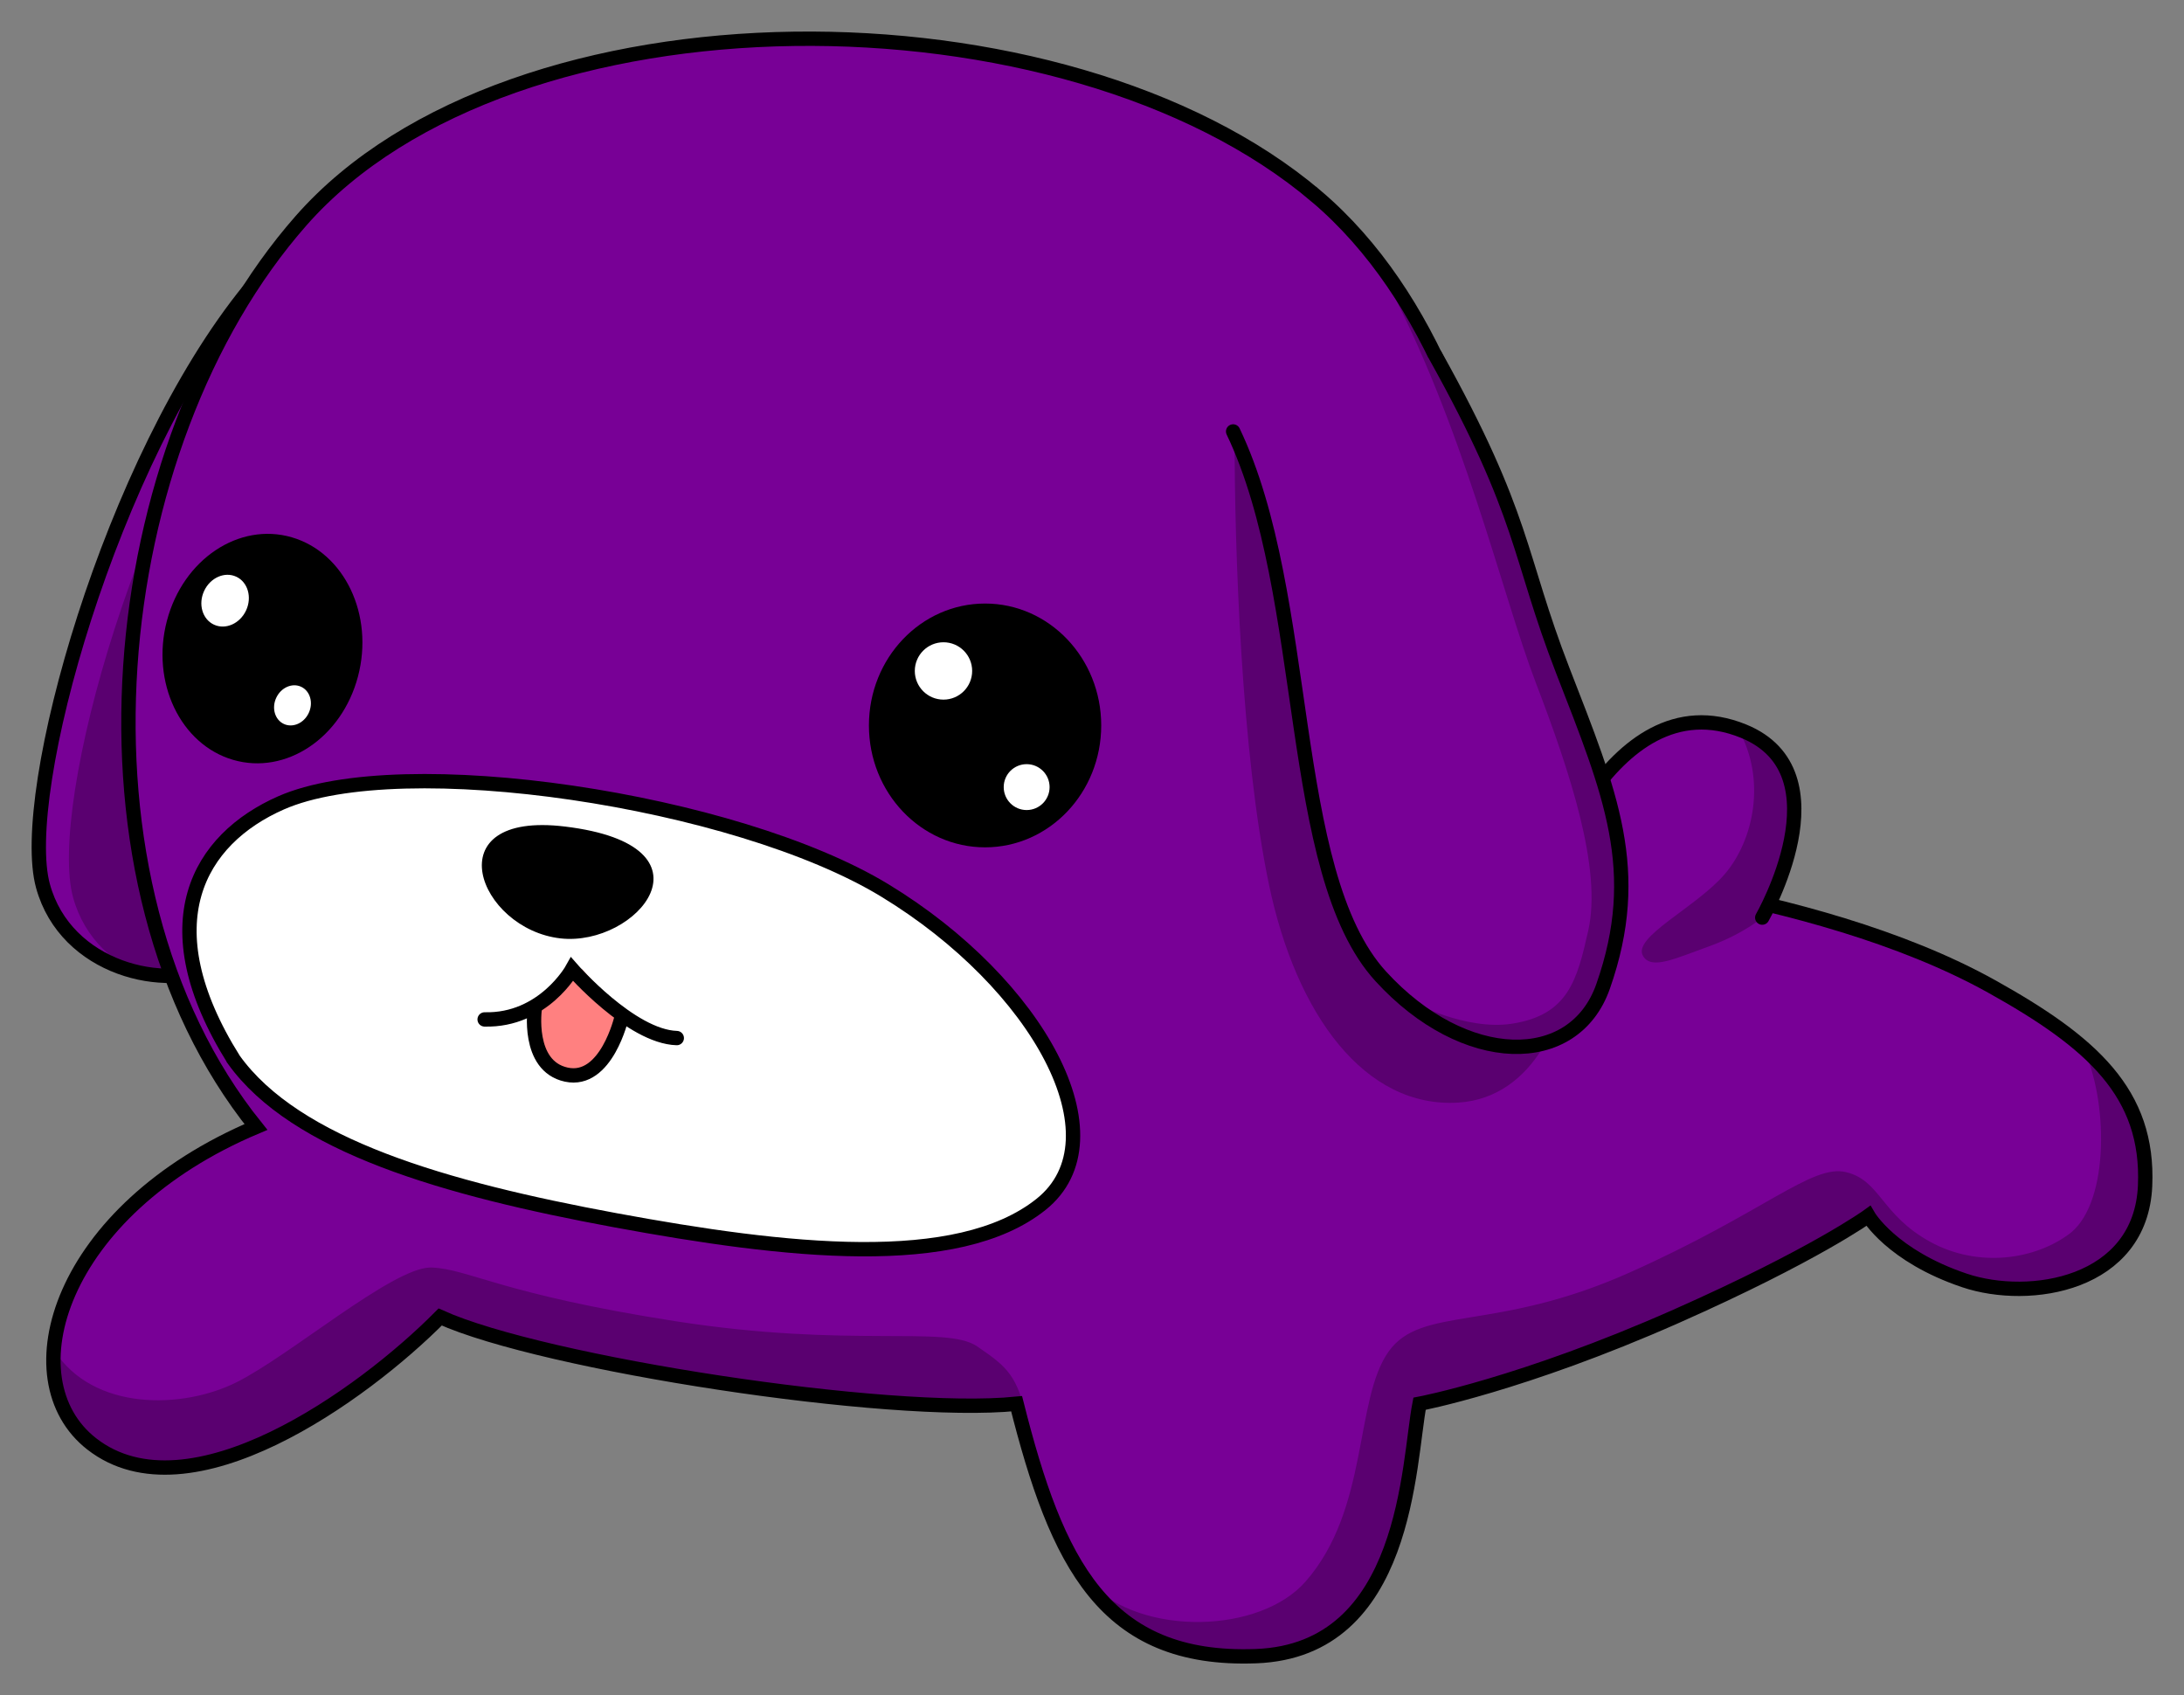 <?xml version="1.0" encoding="UTF-8" standalone="no"?>
<!-- Created with Inkscape (http://www.inkscape.org/) -->

<svg
   xmlns:dc="http://purl.org/dc/elements/1.1/"
   xmlns:cc="http://creativecommons.org/ns#"
   xmlns:rdf="http://www.w3.org/1999/02/22-rdf-syntax-ns#"
   xmlns:svg="http://www.w3.org/2000/svg"
   xmlns="http://www.w3.org/2000/svg"
   xmlns:sodipodi="http://sodipodi.sourceforge.net/DTD/sodipodi-0.dtd"
   xmlns:inkscape="http://www.inkscape.org/namespaces/inkscape"
   width="1523.121"
   height="1182.018"
   viewBox="0 0 1523.121 1182.018"
   id="svg2"
   version="1.1"
   inkscape:version="0.92.2 2405546, 2018-03-11"
   sodipodi:docname="oblique.svg"
   inkscape:export-filename="/home/dllu/Pictures/puppy/oblique.png"
   inkscape:export-xdpi="300"
   inkscape:export-ydpi="300">
  <rect x="0" y="0" width="1523.121" height="1182.018" fill="#808080" stroke="none"/>
  <defs
     id="defs4" />
  <sodipodi:namedview
     id="base"
     pagecolor="#ffffff"
     bordercolor="#666666"
     borderopacity="1.0"
     inkscape:pageopacity="0.0"
     inkscape:pageshadow="2"
     inkscape:zoom="1"
     inkscape:cx="1305.696"
     inkscape:cy="698.16096"
     inkscape:document-units="px"
     inkscape:current-layer="layer1"
     showgrid="false"
     units="px"
     inkscape:window-width="1912"
     inkscape:window-height="660"
     inkscape:window-x="3840"
     inkscape:window-y="1448"
     inkscape:window-maximized="0"
     fit-margin-top="22"
     fit-margin-right="22"
     fit-margin-bottom="22"
     fit-margin-left="22" />
  <g
     inkscape:label="Layer 1"
     inkscape:groupmode="layer"
     id="layer1"
     transform="translate(-1161.015,431.494)">
    <path
       sodipodi:nodetypes="csc"
       inkscape:connector-curvature="0"
       id="path4277"
       d="m 1335,-229.638 c -97,119 -161.74,351.694 -144,416 16,58 86,74 122,55"
       style="fill:#780096;fill-opacity:1;fill-rule:evenodd;stroke:#000000;stroke-width:10;stroke-linecap:round;stroke-linejoin:miter;stroke-miterlimit:4;stroke-dasharray:none;stroke-opacity:1" />
    <path
       style="opacity:0.25;fill:#000000;fill-opacity:1;fill-rule:evenodd;stroke:none;stroke-width:10;stroke-linecap:round;stroke-linejoin:miter;stroke-miterlimit:4;stroke-dasharray:none;stroke-opacity:1"
       d="m 1356,-221.638 c -97,119 -161.74,351.694 -144,416 16,58 86,74 122,55"
       id="path3342"
       inkscape:connector-curvature="0"
       sodipodi:nodetypes="csc" />
    <path
       style="fill:#780096;fill-opacity:1;fill-rule:evenodd;stroke:#000000;stroke-width:10;stroke-linecap:round;stroke-linejoin:miter;stroke-miterlimit:4;stroke-dasharray:none;stroke-opacity:1"
       d="m 2079,-294.638 c -174.869,-148.428 -561,-150 -708,17 -138.111,156.902 -169,461 -31.5,632 -137.5,58 -172.271,175.972 -114.5,221 68,53 189,-34 243,-88.5 72,32.5 313,69.5 402,60.5 28,111 61,180 167,176 106,-4 106,-135 114,-176 0,0 71.667,-13.468 179,-61 96.311,-42.651 134,-70 134,-70 0,0 16.1,27.86 67,45 45.589,15.351 123,3 126,-66 2.804,-64.499 -37,-100 -107,-139 -126.027,-70.215 -323.5,-84 -323.5,-84 0,0 16.908,-327.451 -147.5,-467 z"
       id="path3336"
       inkscape:connector-curvature="0"
       sodipodi:nodetypes="sscsccscscssscs" />
    <path
       style="fill:#780096;fill-opacity:1;fill-rule:evenodd;stroke:#000000;stroke-width:10;stroke-linecap:round;stroke-linejoin:miter;stroke-miterlimit:4;stroke-dasharray:none;stroke-opacity:1"
       d="m 2390,208.362 c 0,0 58,-101 -13,-130 -94.794,-38.719 -144,119 -144,119"
       id="path4236"
       inkscape:connector-curvature="0"
       sodipodi:nodetypes="csc" />
    <path
       style="fill:#ffffff;fill-rule:evenodd;stroke:#000000;stroke-width:10;stroke-linecap:round;stroke-linejoin:miter;stroke-miterlimit:4;stroke-dasharray:none;stroke-opacity:1"
       d="m 1324,307.362 c -59.457,-94.883 -24.473,-153.685 33,-179 84,-37 317.068,-2.136 421,61 107,65 166.513,173.084 109,219 -58.357,46.59 -178,33 -297,11 -119,-22 -223,-52 -266,-112 z"
       id="path3346"
       inkscape:connector-curvature="0"
       sodipodi:nodetypes="cssssc" />
    <path
       style="fill:#000000;fill-rule:evenodd;stroke:#000000;stroke-width:1px;stroke-linecap:butt;stroke-linejoin:miter;stroke-opacity:1"
       d="m 1555,145.362 c 108.972,13.223 49.8,82.952 -3,77 -56.961,-6.421 -87.939,-88.034 3,-77 z"
       id="path3348"
       inkscape:connector-curvature="0"
       sodipodi:nodetypes="ccc" />
    <ellipse
       style="fill:#000000;stroke:none"
       id="path3350"
       cx="1848"
       cy="74.362"
       rx="81"
       ry="85" />
    <ellipse
       style="fill:#000000;stroke:none"
       id="path3352"
       cx="1305.36"
       cy="-356.493"
       rx="69.398"
       ry="80.242"
       transform="matrix(0.96,0.28,-0.255,0.967,0,0)" />
    <circle
       style="fill:#ffffff;stroke:none;stroke-width:10;stroke-linecap:round;stroke-linejoin:miter;stroke-miterlimit:4;stroke-dasharray:none"
       id="path4161"
       cx="1819"
       cy="36.362"
       r="20" />
    <ellipse
       style="fill:#ffffff;stroke:none;stroke-width:10;stroke-linecap:round;stroke-linejoin:miter;stroke-miterlimit:4;stroke-dasharray:none"
       id="path4161-3"
       cx="1189.173"
       cy="-568.465"
       rx="16.131"
       ry="18.436"
       transform="rotate(25)" />
    <g
       id="g4229"
       transform="translate(6,13)">
      <path
         inkscape:connector-curvature="0"
         id="path4197"
         d="m 1561,231.362 -36,29.5 69,7.5 z"
         style="fill:#ff8080;fill-rule:evenodd;stroke:#000000;stroke-width:0;stroke-linecap:butt;stroke-linejoin:miter;stroke-miterlimit:4;stroke-dasharray:none;stroke-opacity:1" />
      <path
         sodipodi:nodetypes="csc"
         inkscape:connector-curvature="0"
         id="path3359"
         d="m 1528,258.362 c 0,0 -6,40.5 22,46.5 28,6 38.5,-40 38.5,-40"
         style="fill:#ff8080;fill-rule:evenodd;stroke:#000000;stroke-width:10;stroke-linecap:round;stroke-linejoin:miter;stroke-miterlimit:4;stroke-dasharray:none;stroke-opacity:1" />
      <path
         sodipodi:nodetypes="ccc"
         inkscape:connector-curvature="0"
         id="path3354"
         d="m 1493,266.362 c 41,1 61,-35 61,-35 0,0 41,47 73,48"
         style="fill:none;fill-rule:evenodd;stroke:#000000;stroke-width:10;stroke-linecap:round;stroke-linejoin:miter;stroke-miterlimit:4;stroke-dasharray:none;stroke-opacity:1" />
    </g>
    <ellipse
       style="fill:#ffffff;stroke:none;stroke-width:10;stroke-linecap:round;stroke-linejoin:miter;stroke-miterlimit:4;stroke-dasharray:none"
       id="path4161-3-6"
       cx="1262.62"
       cy="-522.167"
       rx="12.508"
       ry="14.295"
       transform="rotate(25)" />
    <circle
       style="fill:#ffffff;stroke:none;stroke-width:10;stroke-linecap:round;stroke-linejoin:miter;stroke-miterlimit:4;stroke-dasharray:none"
       id="path4161-7"
       cx="1877"
       cy="117.362"
       r="16" />
    <path
       style="opacity:0.25;fill:#000000;fill-rule:evenodd;stroke:none;stroke-width:1px;stroke-linecap:butt;stroke-linejoin:miter;stroke-opacity:1"
       d="m 2022,-127.638 c 0,80 4.67,220.418 24,313 19,91 67,156 132,152 54.046,-3.326 76,-64 75,-94"
       id="path4238"
       inkscape:connector-curvature="0"
       sodipodi:nodetypes="cssc" />
    <path
       style="fill:#780096;fill-opacity:1;fill-rule:evenodd;stroke:#000000;stroke-width:10;stroke-linecap:round;stroke-linejoin:miter;stroke-miterlimit:4;stroke-dasharray:none;stroke-opacity:1"
       d="m 2021,-130.638 c 54.844,114.539 36.357,307.198 103,380 58.28,63.667 134.682,64.847 155,7 28.314,-80.612 5,-135 -28,-220 -31.603,-81.402 -26,-107 -89,-220"
       id="path3338"
       inkscape:connector-curvature="0"
       sodipodi:nodetypes="csssc" />
    <path
       style="opacity:0.25;fill:#000000;fill-opacity:1;fill-rule:evenodd;stroke:none;stroke-width:1px;stroke-linecap:butt;stroke-linejoin:miter;stroke-opacity:1"
       d="m 2613.637,1406.57 c 17.487,36.093 18.712,106.451 -8.137,128.93 -24.579,19.283 -65,25 -98.5,6.5 -34.241,-18.909 -34.541,-42.688 -58.5,-48.5 -23.933,-5.806 -57,28 -151,70 -94,42 -144.974,22.781 -168,55 -24.142,33.78 -13.478,109.679 -58,160.5 -31.787,36.285 -114,38.5 -150.5,1 -2.402,-2.467 -4.625,-5.015 -6.717,-7.617 25.579,39.437 62.279,60.898 122.717,58.617 106,-4 106,-135 114,-176 0,0 71.667,-13.468 179,-61 96.311,-42.651 134,-70 134,-70 0,0 16.1,27.86 67,45 45.589,15.351 123,3 126,-66 2.38,-54.743 -2.613,-55.596 -43.363,-96.43 z M 1460.748,1559.998 c -26.989,0.928 -97.342,61.299 -134.748,80.002 -38,19 -100,20 -127,-22 l -0.488,-0.039 c -1.865,26.55 7.082,49.913 26.488,65.039 68,53 189,-34 243,-88.5 72,32.5 313,69.5 402,60.5 5.948,23.579 12.125,45.255 19.176,64.746 -5.322,-19.722 -7.801,-38.99 -11.676,-54.246 -7.666,-30.186 -13,-35.5 -35,-50.5 -22,-15 -88,1.5 -210,-17.5 -122,-19 -144.5,-36.5 -170.5,-37.5 -0.406,-0.016 -0.824,-0.017 -1.252,0 z"
       transform="translate(0,-1107.638)"
       id="path4240"
       inkscape:connector-curvature="0"
       sodipodi:nodetypes="ccsssssscscscssccsccscccsssccc" />
    <path
       style="opacity:0.25;fill:#000000;fill-opacity:1;fill-rule:evenodd;stroke:none;stroke-width:1px;stroke-linecap:butt;stroke-linejoin:miter;stroke-opacity:1"
       d="m 2373.5,77.362 c 19.5,35 10.5,77 -9.5,100.5 -20,23.5 -65.341,44.283 -57,57.5 6,9.508 22.267,1.544 46,-7 25,-9 39,-21.5 39,-21.5 0,0 23.5,-44 22,-73 -1.5,-29 -11,-40.5 -20,-46.5 -9,-6 -20.5,-10 -20.5,-10 z"
       id="path4275"
       inkscape:connector-curvature="0"
       sodipodi:nodetypes="cscscssc" />
    <path
       style="opacity:0.25;fill:#000000;fill-opacity:1;fill-rule:evenodd;stroke:none;stroke-width:1px;stroke-linecap:butt;stroke-linejoin:miter;stroke-opacity:1"
       d="m 2125.667,-239.638 c 55.667,103.333 82.837,222.648 106.333,284 24,62.667 46.333,130 36.667,173 -7.779,34.605 -14,59 -53.333,65 -32.335,4.932 -69.667,-15.333 -69.667,-15.333 0,0 36,38.667 82.333,29.667 46.333,-9 58.333,-48.667 64.333,-90.667 6,-42 -17.667,-109 -43.333,-174.333 -25.667,-65.333 -40.667,-130.667 -62,-174 -21.333,-43.333 -61.333,-97.333 -61.333,-97.333 z"
       id="path4279"
       inkscape:connector-curvature="0"
       sodipodi:nodetypes="cssscssssc" />
  </g>
</svg>
